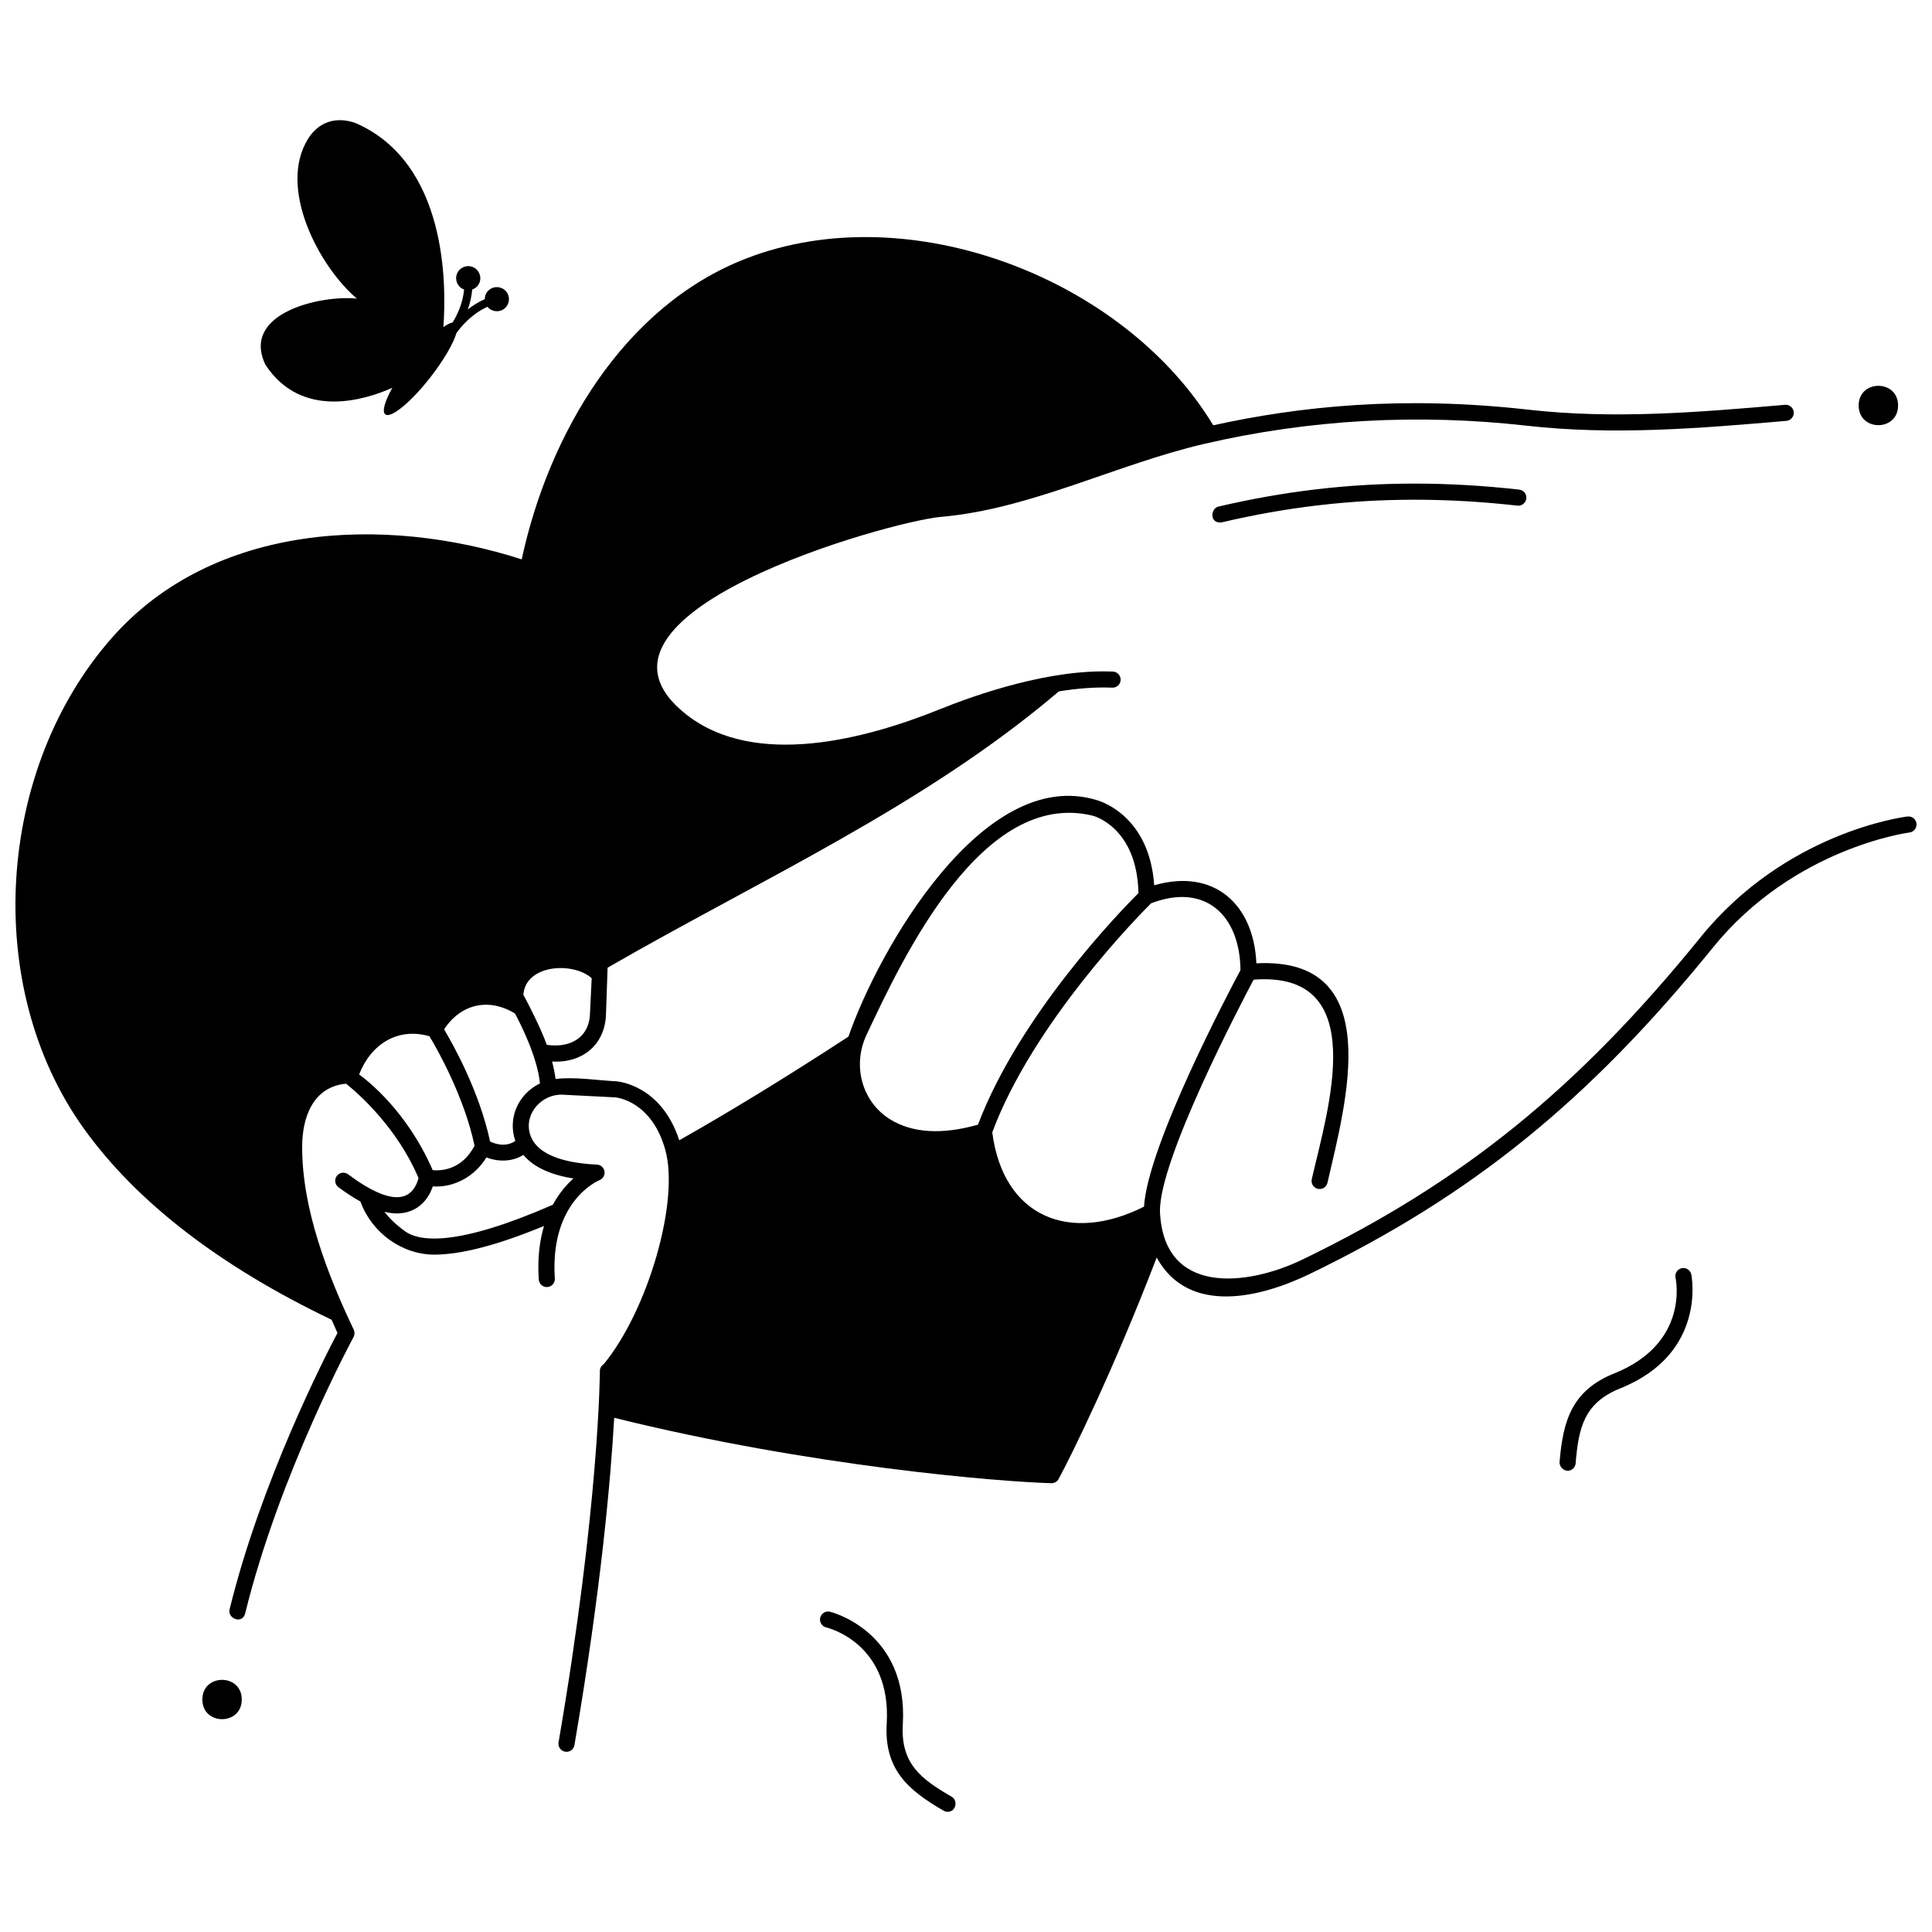 <?xml version="1.0" encoding="UTF-8"?>
<!-- Uploaded to: ICON Repo, www.svgrepo.com, Generator: ICON Repo Mixer Tools -->
<svg width="800px" height="800px" version="1.1" viewBox="144 144 512 512" xmlns="http://www.w3.org/2000/svg">
 <defs>
  <clipPath id="a">
   <path d="m148.09 206h503.81v403h-503.81z"/>
  </clipPath>
 </defs>
 <path d="m208.07 594.39c0 6.945-10.445 6.945-10.445 0 0-6.949 10.445-6.949 10.445 0"/>
 <path d="m467.36 282.47c-2.867 0-2.492-3.742-0.484-4.215 17.484-4.102 34.5-6.098 52.02-6.098 9 0 18.324 0.535 27.711 1.598 1.172 0.133 2.016 1.188 1.883 2.359s-1.184 2.019-2.363 1.883c-9.23-1.043-18.391-1.57-27.234-1.57-17.188 0-33.883 1.957-51.043 5.984-0.16 0.039-0.328 0.059-0.488 0.059z"/>
 <path d="m647.01 251.46c0 6.949-10.445 6.949-10.445 0s10.445-6.949 10.445 0"/>
 <path d="m395.15 624.15c-0.363 0-0.727-0.09-1.062-0.285-9.539-5.496-15.812-11.023-15.098-23.121 1.25-21.102-15.336-25.297-16.039-25.465-1.145-0.273-1.855-1.422-1.586-2.566 0.27-1.145 1.414-1.859 2.555-1.594 0.207 0.047 20.805 5.102 19.336 29.875-0.617 10.398 4.832 14.473 12.965 19.168 1.711 0.988 1.129 3.988-1.07 3.988z"/>
 <path d="m559.43 533.77c-1.133 0-2.223-1.188-2.129-2.312 0.91-10.973 3.258-18.984 14.504-23.496 19.766-7.922 16.383-24.629 16.23-25.336-0.25-1.152 0.48-2.289 1.633-2.539 1.152-0.25 2.289 0.48 2.539 1.633 0.043 0.207 4.262 20.953-18.812 30.207-9.668 3.875-11.059 10.52-11.836 19.883-0.098 1.117-1.031 1.961-2.129 1.961z"/>
 <path d="m278.14 221.25c-1.129-1.363-3.148-1.555-4.516-0.43-0.766 0.629-1.145 1.539-1.148 2.453-1.727 0.766-3.223 1.727-4.5 2.734 0.559-1.57 0.996-3.336 1.164-5.273 0.867-0.305 1.605-0.961 1.949-1.887 0.617-1.656-0.227-3.5-1.883-4.117-1.66-0.617-3.508 0.223-4.125 1.879-0.617 1.656 0.227 3.5 1.883 4.117 0.008 0.004 0.02 0.004 0.031 0.008-0.363 3.68-1.824 6.734-3.047 8.727-0.637 0.113-1.473 0.535-2.445 1.219 0.848-11.555 0.871-43.461-23.176-54.031-5.086-1.867-9.816-0.477-12.695 4.148-8.109 13.051 2.969 33.898 12.953 42.34-9.359-1.016-30.898 3.754-24.219 17.566 9.641 14.617 26.504 9.234 33.605 6.074-1.992 3.578-2.797 6.316-1.863 7.039 1.5 1.156 6.914-3.324 12.094-10.012 3.477-4.488 5.957-8.82 6.762-11.539 1.27-1.785 4-5.031 8.223-6.969 0.008 0.008 0.008 0.016 0.016 0.023 1.129 1.363 3.148 1.555 4.516 0.43 1.355-1.121 1.551-3.141 0.422-4.5z"/>
 <path d="m235.63 431.19c0.066 0.039 0.105 0.043 0.09-0.004-0.004-0.004-0.008-0.004-0.008-0.008-0.027 0.004-0.051 0.008-0.082 0.012z"/>
 <g clip-path="url(#a)">
  <path d="m651.89 362.24c-0.145-1.168-1.199-2-2.379-1.859-1.309 0.16-32.324 4.227-54.848 32.004-32.582 40.184-63.141 64.93-105.48 85.402-14.676 7.098-36.855 9.645-37.781-12.73-0.258-13.59 21.148-54.52 24.816-61.43 31.328-2.438 19.66 34.387 15.414 52.863-0.262 1.148 0.453 2.293 1.602 2.559 1.148 0.262 2.293-0.453 2.559-1.602 4.875-21.234 15.805-59.941-18.84-58.156-0.684-15.652-11.219-25.262-27.078-20.68-1.242-18.121-13.801-22.172-15.238-22.578-30.129-9.184-57.926 39.914-65.789 62.684-16.23 10.594-31.289 19.812-44.84 27.473-4.723-14.59-16.113-15.59-16.656-15.633-5.242-0.266-10.879-1.219-16.121-0.621-0.191-1.516-0.512-3.07-0.926-4.613 8.031 0.43 14.07-4.406 14.293-12.633l0.422-12.242c40.332-23.289 83.848-42.789 119.59-73.227 4.766-0.766 9.57-1.18 14.141-0.984 1.188 0.059 2.176-0.863 2.227-2.039 0.051-1.18-0.863-2.172-2.043-2.223-16.617-0.723-35.949 5.977-45.996 10.031-19.148 7.723-48.602 15.75-66.977 1.41-34.137-26.645 53.855-51.277 67.402-52.441 23.641-2.031 46.566-13.938 69.66-19.316 28.031-6.531 56.895-8.078 85.492-4.852 23.164 2.613 45.797 0.715 68.898-1.273 1.176-0.102 2.047-1.133 1.945-2.309-0.102-1.176-1.145-2.07-2.312-1.945-22.828 1.961-45.164 3.871-68.051 1.285-33.512-3.785-60.844-0.836-83.473 4.141-23.555-38.953-80.516-60.934-123.72-44.223-32.715 12.652-52.457 46.824-59.543 79.754-36.414-11.738-81.68-9.664-108.52 20.699-30.75 34.781-34.543 92.383-7.594 130.04 13.953 19.5 36.074 36.574 65.734 50.773 0.656 1.512 1.199 2.719 1.555 3.492-3.172 6.008-20.246 39.215-28.594 73.266-0.594 2.426 3.402 4.062 4.148 1.016 9.043-36.887 28.512-72.836 28.707-73.195 0.328-0.602 0.348-1.324 0.051-1.941-6.988-14.66-13.734-32.137-13.668-48.504 0-7.621 2.762-15.801 11.555-16.688l0.078-0.012h0.012c0.004 0.008-0.004 0.004-0.004 0.008 3.293 2.644 13.516 11.609 19.195 25.012-2.75 10.051-13.727 2.668-18.672-1.004-0.949-0.703-2.285-0.504-2.988 0.441-0.703 0.945-0.504 2.285 0.441 2.988 2.051 1.523 3.988 2.773 5.824 3.801 2.945 8.172 10.934 14.062 19.57 14.062 7.156 0 16.805-2.531 29.078-7.598-1.148 3.848-1.766 8.52-1.391 14.199 0.078 1.176 1.098 2.074 2.269 1.988 1.176-0.078 2.066-1.094 1.988-2.269-1.348-20.367 11.316-25.848 11.848-26.066 0.934-0.375 1.477-1.348 1.309-2.34-0.168-0.992-1.004-1.73-2.008-1.773-7.078-0.324-15.898-1.988-17.727-8.086-1.637-5.457 3.184-10.703 8.664-10.438l13.953 0.707c0.395 0.035 9.668 0.992 13.25 13.957 3.766 13.617-4.59 42.457-16.324 56.742-0.617 0.375-1.027 1.051-1.027 1.824v0.004c0 0.348-0.133 35.383-10.949 98.41-0.199 1.16 0.582 2.266 1.742 2.465 0.121 0.02 0.246 0.031 0.363 0.031 1.02 0 1.922-0.734 2.102-1.773 7.16-41.727 9.664-71.293 10.539-86.746 52.074 12.93 102.18 16.953 115.83 17.336h0.062c0.781 0 1.504-0.43 1.879-1.117 3.434-6.344 14.465-28.684 25.992-58.688 8.488 15.453 27.672 10.586 40.512 4.375 42.945-20.77 73.926-45.848 106.93-86.559 21.398-26.391 51.742-30.418 52.047-30.453 1.176-0.148 2.008-1.215 1.863-2.383zm-412.71 66.504c3.031-7.887 10.113-12.59 18.629-10.129 1.82 3.023 9.164 15.77 11.953 29.016-3.359 6.434-8.844 6.676-11.09 6.477-0.012-0.027-0.027-0.051-0.039-0.078-6.762-15.605-17.434-23.828-19.453-25.285zm56.793 27.566c-1.816 1.617-3.801 3.894-5.469 6.965-25.141 10.984-35.199 9.887-39.199 7-2.266-1.637-4.07-3.359-5.434-5.144 5.867 1.555 10.883-0.996 12.832-6.723 5.789 0.383 11.211-2.766 14.199-7.68 3.152 1.223 6.894 1.18 9.793-0.672 2.641 3.172 7.074 5.262 13.277 6.254zm-13.461-21.512c-2.578 3.289-3.328 7.609-1.938 11.551-2.535 1.754-5.356 0.809-6.691 0.172-2.879-13.445-9.941-25.969-12.195-29.734 4.445-6.762 11.836-8.438 18.777-4.203 1.176 2.164 5.918 11.273 6.633 18.543-1.762 0.848-3.34 2.086-4.586 3.672zm0.188-27.191c0.613-8.07 13.203-8.773 18.105-4.375l-0.453 9.293c-0.184 6.664-5.469 9.25-11.434 8.371-1.691-4.633-4.887-10.797-6.219-13.289zm97.285 33.082c-7.484-4.562-10.211-14.203-6.352-22.426 9.805-20.875 30.691-65.172 59.922-58.105 0.121 0.027 11.77 2.949 12.148 20.531-4.664 4.644-31.457 32.168-42.535 61.367-9.496 2.676-17.293 2.227-23.184-1.367zm67.195 23.086c-19.559 9.84-37.277 2.902-40.223-19.684 10.832-29.078 38.977-57.609 42.09-60.707 14.453-5.527 23.547 3.266 23.691 17.711-2.805 5.238-24.594 46.387-25.559 62.68z"/>
 </g>
</svg>